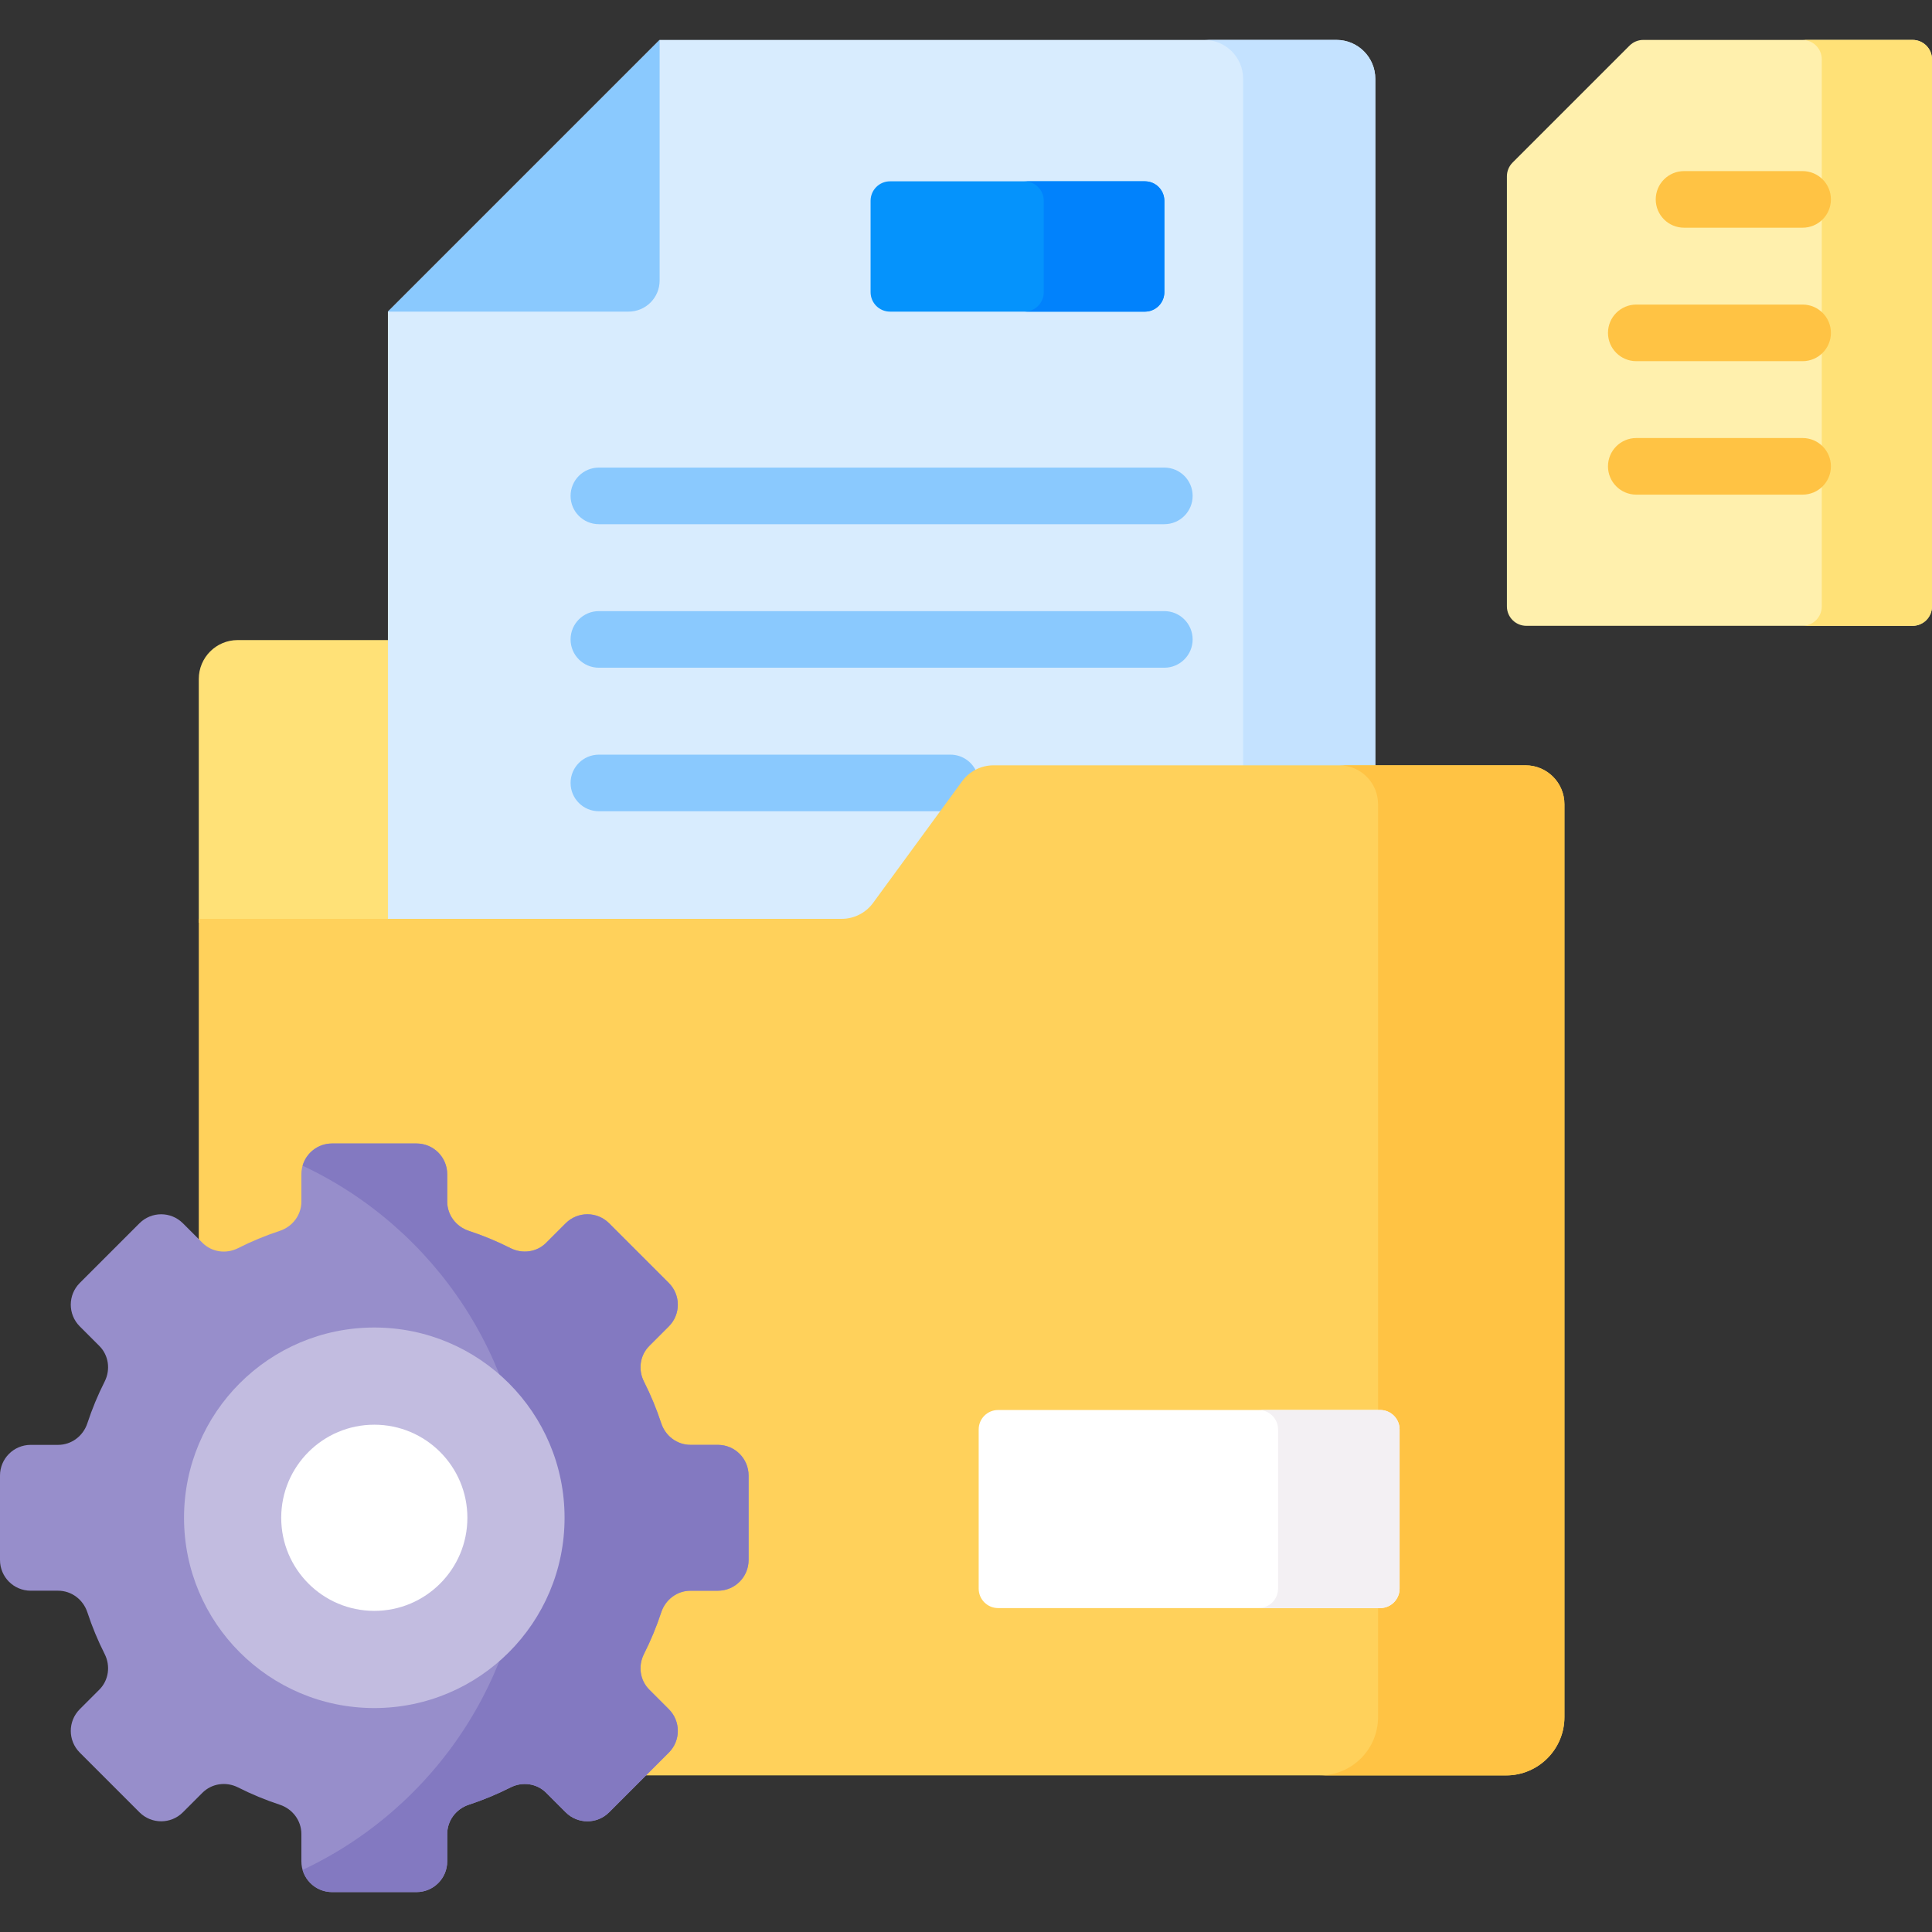 <svg id="Capa_1" enable-background="new 0 0 512 512" height="512" viewBox="0 0 512 512" width="512" xmlns="http://www.w3.org/2000/svg"><rect x="0" y="0" width="512" height="512" fill="#333333" stroke="none"/><g><g><g><g><path d="m103.832 244.537v-74.911h-40.849c-5.69 0-10.302 4.612-10.302 10.302v64.609z" fill="#ffe177"/></g><g><g><path d="m223.055 244.537c3.6 0 7.018-1.734 9.144-4.639l23.606-32.253c1.739-2.377 4.536-3.796 7.481-3.796h101.182v-182.969c0-5.69-4.612-10.302-10.302-10.302h-179.357l-72.007 72.007v161.952z" fill="#d8ecfe"/></g><g><path d="m354.166 10.578h-35.026c5.69 0 10.302 4.612 10.302 10.302v182.97h35.026v-182.97c0-5.69-4.612-10.302-10.302-10.302z" fill="#c4e2ff"/></g><g><path d="m102.802 82.585h63.766c4.552 0 8.241-3.69 8.241-8.241v-63.766z" fill="#8ac9fe"/></g><g><path d="m308.562 138.916h-149.853c-4.142 0-7.5-3.357-7.5-7.5s3.358-7.5 7.5-7.5h149.853c4.142 0 7.5 3.357 7.5 7.5s-3.358 7.5-7.5 7.5z" fill="#8ac9fe"/></g><g><path d="m308.562 176.953h-149.853c-4.142 0-7.5-3.357-7.5-7.5s3.358-7.5 7.5-7.5h149.853c4.142 0 7.5 3.357 7.5 7.5s-3.358 7.5-7.5 7.5z" fill="#8ac9fe"/></g><path d="m251.879 199.99h-93.17c-4.142 0-7.5 3.357-7.5 7.5s3.358 7.5 7.5 7.5h91.721l5.375-7.344c.831-1.136 1.909-2.046 3.124-2.694-1.041-2.891-3.8-4.962-7.05-4.962z" fill="#8ac9fe"/><g><path d="m303.411 82.585h-67.544c-2.845 0-5.151-2.306-5.151-5.151v-24.231c0-2.845 2.306-5.151 5.151-5.151h67.544c2.845 0 5.151 2.306 5.151 5.151v24.231c-.001 2.845-2.307 5.151-5.151 5.151z" fill="#0593fc"/></g><g><path d="m303.411 48.052h-31.958c2.845 0 5.151 2.306 5.151 5.151v24.231c0 2.845-2.306 5.151-5.151 5.151h31.958c2.845 0 5.151-2.306 5.151-5.151v-24.231c-.001-2.845-2.307-5.151-5.151-5.151z" fill="#0182fc"/></g></g><g><path d="m404.288 202.819h-141.001c-3.285 0-6.373 1.567-8.313 4.217l-23.605 32.253c-1.94 2.651-5.028 4.217-8.313 4.217h-170.375v86.34l.232.232c1.697 1.697 3.967 2.632 6.391 2.632 1.462 0 2.932-.353 4.251-1.02 3.507-1.773 7.176-3.294 10.905-4.52 3.852-1.267 6.439-4.782 6.439-8.746v-7.258c0-3.914 3.185-7.1 7.101-7.1h22.385c3.915 0 7.1 3.185 7.1 7.1v7.258c0 3.965 2.588 7.48 6.44 8.746 3.731 1.226 7.4 2.747 10.906 4.52 1.319.667 2.789 1.02 4.251 1.02 2.425 0 4.694-.935 6.391-2.632l5.176-5.176c1.341-1.341 3.124-2.079 5.021-2.079 1.896 0 3.68.738 5.021 2.079l15.829 15.829c2.768 2.769 2.768 7.274 0 10.042l-5.176 5.175c-2.779 2.779-3.427 7.055-1.612 10.642 1.771 3.502 3.292 7.171 4.52 10.905 1.267 3.852 4.782 6.44 8.746 6.44h7.257c3.915 0 7.101 3.185 7.101 7.1v22.386c0 3.914-3.185 7.1-7.101 7.1h-7.257c-3.964 0-7.479 2.588-8.746 6.44-1.228 3.734-2.749 7.403-4.52 10.905-1.814 3.588-1.167 7.864 1.612 10.642l5.176 5.176c2.768 2.769 2.768 7.273 0 10.041l-6.777 6.777h229.395c8.534 0 15.453-6.918 15.453-15.453v-241.928c-.002-5.689-4.614-10.302-10.303-10.302z" fill="#ffd15b"/></g><g><g><path d="m404.288 202.819h-49.39c5.69 0 10.302 4.612 10.302 10.302v241.929c0 8.534-6.918 15.453-15.453 15.453h49.39c8.534 0 15.453-6.918 15.453-15.453v-241.929c-.001-5.689-4.613-10.302-10.302-10.302z" fill="#ffc344"/></g></g></g><g><path d="m365.754 426.157h-101.241c-2.845 0-5.151-2.306-5.151-5.151v-42.189c0-2.845 2.306-5.151 5.151-5.151h101.241c2.845 0 5.151 2.306 5.151 5.151v42.189c0 2.844-2.306 5.151-5.151 5.151z" fill="#fff"/></g><g><path d="m365.754 373.666h-32.208c2.845 0 5.151 2.306 5.151 5.151v42.189c0 2.845-2.306 5.151-5.151 5.151h32.208c2.845 0 5.151-2.306 5.151-5.151v-42.189c0-2.845-2.306-5.151-5.151-5.151z" fill="#f3f0f3"/></g></g><g><g><path d="m435.489 10.578h71.36c2.845 0 5.151 2.306 5.151 5.151v144.969c0 2.845-2.306 5.151-5.151 5.151h-102.353c-2.845 0-5.151-2.306-5.151-5.151v-113.976c0-1.366.543-2.676 1.509-3.642l30.993-30.993c.966-.966 2.276-1.509 3.642-1.509z" fill="#fff0ad"/></g><g><path d="m506.849 10.578h-29.21c2.845 0 5.151 2.306 5.151 5.151v144.969c0 2.845-2.306 5.151-5.151 5.151h29.21c2.845 0 5.151-2.306 5.151-5.151v-144.969c0-2.845-2.306-5.151-5.151-5.151z" fill="#ffe177"/></g><g><g><path d="m477.713 60.343h-31.426c-4.142 0-7.5-3.357-7.5-7.5s3.358-7.5 7.5-7.5h31.426c4.142 0 7.5 3.357 7.5 7.5s-3.358 7.5-7.5 7.5z" fill="#ffc344"/></g><g><path d="m477.713 95.714h-44.081c-4.142 0-7.5-3.357-7.5-7.5s3.358-7.5 7.5-7.5h44.081c4.142 0 7.5 3.357 7.5 7.5s-3.358 7.5-7.5 7.5z" fill="#ffc344"/></g><g><path d="m477.713 131.084h-44.081c-4.142 0-7.5-3.357-7.5-7.5s3.358-7.5 7.5-7.5h44.081c4.142 0 7.5 3.357 7.5 7.5s-3.358 7.5-7.5 7.5z" fill="#ffc344"/></g></g></g><g><g><path d="m198.385 413.422v-22.386c0-4.49-3.64-8.131-8.131-8.131h-7.257c-3.566 0-6.653-2.344-7.767-5.731-1.255-3.818-2.789-7.509-4.58-11.048-1.593-3.15-1.075-6.952 1.421-9.449l5.175-5.175c3.175-3.175 3.175-8.323 0-11.498l-15.829-15.829c-3.175-3.175-8.323-3.175-11.498 0l-5.176 5.176c-2.496 2.496-6.298 3.014-9.449 1.421-3.54-1.79-7.231-3.324-11.049-4.58-3.387-1.114-5.731-4.201-5.731-7.767v-7.257c0-4.49-3.64-8.131-8.13-8.131h-22.384c-4.49 0-8.131 3.64-8.131 8.131v7.257c0 3.566-2.344 6.653-5.731 7.767-3.818 1.255-7.509 2.789-11.049 4.58-3.15 1.593-6.952 1.075-9.449-1.421l-5.176-5.176c-3.175-3.175-8.323-3.175-11.498 0l-15.829 15.829c-3.175 3.175-3.175 8.323 0 11.498l5.176 5.175c2.496 2.496 3.014 6.299 1.421 9.449-1.79 3.54-3.324 7.231-4.58 11.048-1.114 3.387-4.201 5.731-7.767 5.731h-7.256c-4.49 0-8.131 3.64-8.131 8.131v22.386c0 4.49 3.64 8.13 8.131 8.13h7.258c3.566 0 6.653 2.344 7.767 5.731 1.256 3.818 2.79 7.509 4.58 11.048 1.593 3.15 1.075 6.952-1.421 9.449l-5.176 5.175c-3.175 3.175-3.175 8.323 0 11.498l15.829 15.829c3.175 3.175 8.323 3.175 11.498 0l5.176-5.176c2.496-2.496 6.298-3.014 9.449-1.421 3.54 1.79 7.231 3.324 11.049 4.58 3.387 1.114 5.731 4.201 5.731 7.767v7.258c0 4.49 3.64 8.13 8.131 8.13h22.385c4.49 0 8.13-3.64 8.13-8.13v-7.258c0-3.566 2.344-6.653 5.731-7.767 3.818-1.256 7.509-2.79 11.049-4.58 3.15-1.593 6.952-1.075 9.449 1.421l5.176 5.176c3.175 3.175 8.323 3.175 11.498 0l15.829-15.829c3.175-3.175 3.175-8.323 0-11.498l-5.175-5.175c-2.496-2.496-3.014-6.298-1.421-9.449 1.79-3.54 3.324-7.231 4.58-11.048 1.114-3.387 4.201-5.731 7.767-5.731h7.257c4.488.001 8.128-3.639 8.128-8.13z" fill="#978ecb"/></g><g><path d="m190.255 382.906h-7.257c-3.566 0-6.653-2.344-7.767-5.731-1.255-3.818-2.789-7.509-4.58-11.048-1.593-3.15-1.075-6.952 1.421-9.449l5.175-5.175c3.175-3.175 3.175-8.323 0-11.498l-15.829-15.829c-3.175-3.175-8.323-3.175-11.498 0l-5.175 5.176c-2.496 2.496-6.298 3.014-9.449 1.421-3.54-1.79-7.231-3.324-11.049-4.58-3.387-1.114-5.731-4.201-5.731-7.767v-7.257c0-4.491-3.64-8.131-8.13-8.131h-22.386c-3.709 0-6.831 2.486-7.808 5.88 35.059 16.455 59.398 52.092 59.398 93.313s-24.339 76.858-59.398 93.313c.977 3.394 4.099 5.88 7.808 5.88h22.385c4.49 0 8.13-3.64 8.13-8.131v-7.258c0-3.566 2.344-6.653 5.731-7.767 3.818-1.256 7.509-2.79 11.049-4.58 3.15-1.593 6.952-1.075 9.449 1.421l5.175 5.176c3.175 3.175 8.323 3.175 11.498 0l15.829-15.829c3.175-3.175 3.175-8.323 0-11.498l-5.175-5.175c-2.496-2.496-3.014-6.298-1.421-9.449 1.79-3.54 3.324-7.231 4.58-11.048 1.114-3.387 4.201-5.731 7.767-5.731h7.257c4.49 0 8.131-3.64 8.131-8.13v-22.386c0-4.493-3.64-8.133-8.13-8.133z" fill="#8379c1"/></g><g><circle cx="99.193" cy="402.229" fill="#c2bce0" r="50.423"/></g><g><circle cx="99.193" cy="402.229" fill="#fff" r="24.668"/></g></g></g></svg>